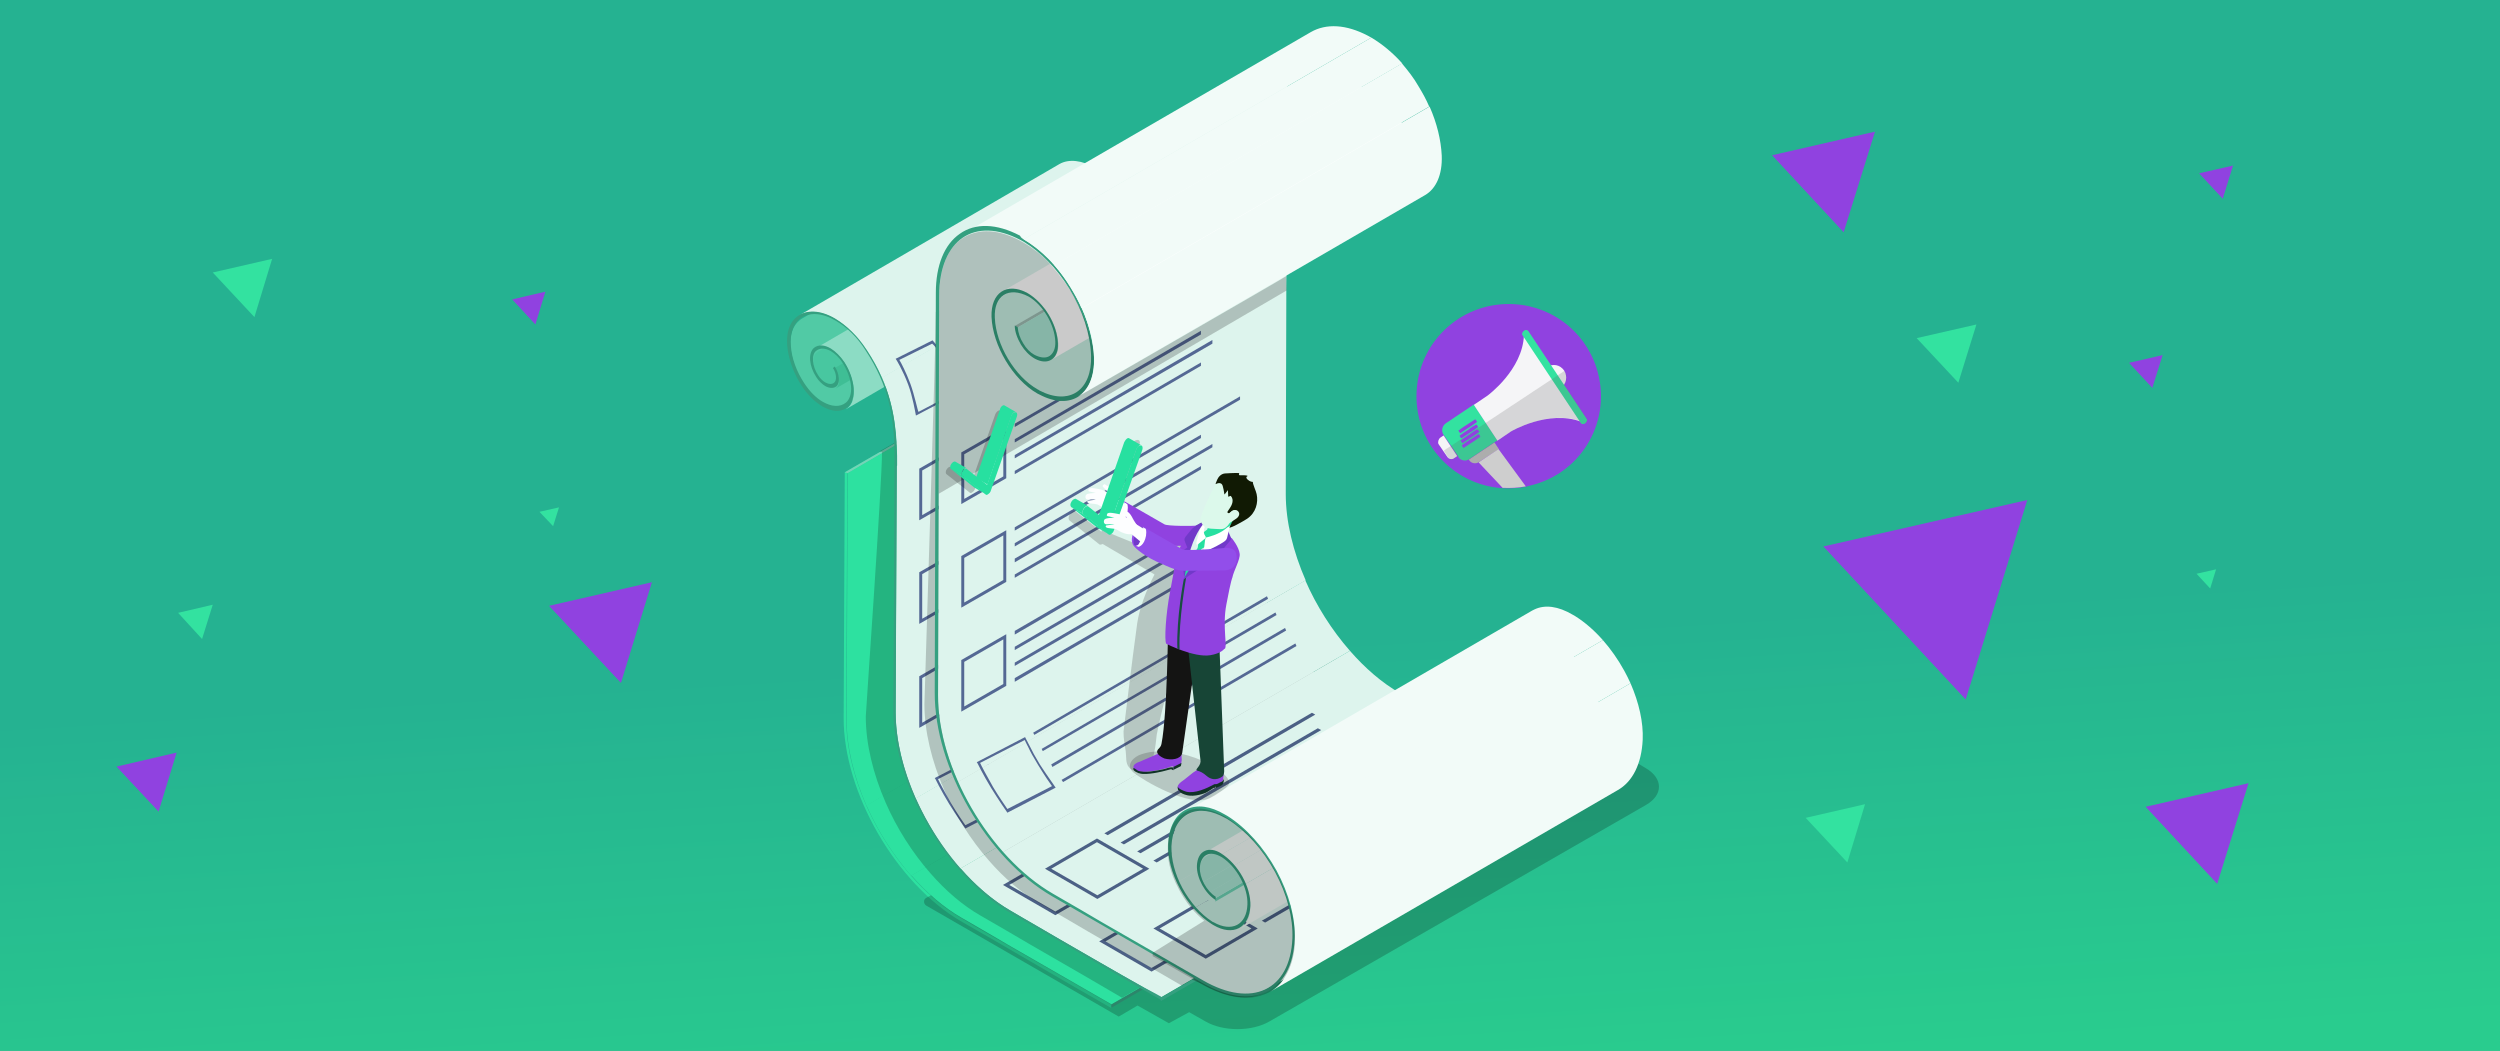 <?xml version="1.0" encoding="utf-8"?>
<!-- Generator: Adobe Illustrator 25.2.0, SVG Export Plug-In . SVG Version: 6.00 Build 0)  -->
<svg version="1.1" id="Layer_1" xmlns="http://www.w3.org/2000/svg" xmlns:xlink="http://www.w3.org/1999/xlink" x="0px" y="0px"
	 viewBox="0 0 678 285" style="enable-background:new 0 0 678 285;" xml:space="preserve">
<rect x="0" y="0" width="678" height="285" fill="#808080" stroke="none"/>
<style type="text/css">
	.st0{fill:url(#SVGID_1_);}
	.st1{fill:#9042E0;}
	.st2{fill:#33E2A0;}
	.st3{fill:#F5F5F7;}
	.st4{fill:#ADADAD;}
	.st5{fill:#CECECE;}
	.st6{opacity:0.21;}
	.st7{fill:#606060;}
	.st8{fill:#2DE1A0;}
	.st9{fill:#2C866B;}
	.st10{fill:#74D4B7;}
	.st11{opacity:0.2;}
	.st12{enable-background:new    ;}
	.st13{fill:#51CAA5;}
	.st14{fill:#48C7A0;}
	.st15{fill:#3FBE95;}
	.st16{fill:#8CDCC4;}
	.st17{fill:#DDF4ED;}
	.st18{fill:none;}
	.st19{fill:#546894;}
	.st20{fill:#4B6085;}
	.st21{fill:#35A080;}
	.st22{fill:#C8EEE2;}
	.st23{fill:#6CD2B3;}
	.st24{fill:#A9E5D3;}
	.st25{fill:#F2FBF8;}
	.st26{fill:#FFFFFF;}
	.st27{fill:#27E0A0;}
	.st28{opacity:0.21;fill:#231F20;}
	.st29{fill:#231F20;}
	.st30{fill:#B1F3E9;}
	.st31{fill:#FDFEFF;}
	.st32{fill:#113227;}
	.st33{fill:#141413;}
	.st34{fill:#174536;}
	.st35{fill:#7139C9;}
	.st36{fill:#DCF9EB;}
	.st37{fill:#111A04;}
	.st38{fill:#184E40;}
	.st39{fill:#924EEA;}
</style>
<linearGradient id="SVGID_1_" gradientUnits="userSpaceOnUse" x1="341.008" y1="3728.739" x2="350.887" y2="3887.319" gradientTransform="matrix(1 0 0 1 0 -3554)">
	<stop  offset="0" style="stop-color:#25B291"/>
	<stop  offset="0.76" style="stop-color:#29CC8E"/>
</linearGradient>
<rect class="st0" width="678" height="285"/>
<g>
	<g>
		<g>
			<polygon class="st1" points="168.4,185.2 176.8,157.9 148.9,164.3 			"/>
		</g>
	</g>
</g>
<g>
	<g>
		<g>
			<polygon class="st1" points="601.3,239.7 609.8,212.4 581.9,218.8 			"/>
		</g>
	</g>
</g>
<g>
	<g>
		<g>
			<polygon class="st1" points="500,63 508.5,35.7 480.6,42.1 			"/>
		</g>
	</g>
</g>
<g>
	<g>
		<g>
			<polygon class="st1" points="43,220.1 47.9,204.1 31.6,207.9 			"/>
		</g>
	</g>
</g>
<g>
	<g>
		<g>
			<polygon class="st1" points="533.1,189.7 549.8,135.6 494.5,148.2 			"/>
		</g>
	</g>
</g>
<g>
	<g>
		<g>
			<polygon class="st1" points="602.8,53.9 605.6,44.9 596.4,47 			"/>
		</g>
	</g>
</g>
<g>
	<g>
		<g>
			<polygon class="st1" points="145.2,88 147.9,79.1 138.9,81.2 			"/>
		</g>
	</g>
</g>
<g>
	<g>
		<g>
			<polygon class="st2" points="69,86 73.8,70.2 57.7,73.9 			"/>
		</g>
	</g>
</g>
<g>
	<g>
		<g>
			<polygon class="st2" points="54.8,173.3 57.7,164 48.3,166.2 			"/>
		</g>
	</g>
</g>
<g>
	<g>
		<g>
			<polygon class="st2" points="150,142.7 151.6,137.6 146.3,138.8 			"/>
		</g>
	</g>
</g>
<g>
	<g>
		<g>
			<polygon class="st1" points="583.7,105.2 586.5,96.3 577.4,98.4 			"/>
		</g>
	</g>
</g>
<g>
	<g>
		<g>
			<polygon class="st2" points="531.1,103.8 536,88 519.8,91.7 			"/>
		</g>
	</g>
</g>
<g>
	<g>
		<g>
			<polygon class="st2" points="501,233.9 505.8,218.1 489.7,221.8 			"/>
		</g>
	</g>
</g>
<g>
	<g>
		<g>
			<polygon class="st2" points="599.4,159.6 601,154.4 595.7,155.6 			"/>
		</g>
	</g>
</g>
<g id="Layer_2_1_">
	<g id="Layer_1-2">
		<path class="st1" d="M433.5,101.7c3.2,13.4-5.1,26.9-18.6,30l0,0c-0.4,0.1-0.7,0.2-1.1,0.3c-2.1,0.4-4.2,0.5-6.3,0.4
			c-13.8-0.9-24.2-12.8-23.3-26.6c0.9-13.8,12.8-24.2,26.6-23.3C421.8,83.2,431,91,433.5,101.7z"/>
		<path class="st2" d="M392.1,114.8l7.6-5.1l6.4,9.7l-7.6,5.1c-1,0.7-2.4,0.4-3-0.6c0,0,0,0,0-0.1l-4-5.9
			C390.8,116.9,391.1,115.5,392.1,114.8L392.1,114.8z"/>
		<path class="st3" d="M424.2,100.5c1,1.6,0.6,3.7-0.9,4.7c-1.6,1-3.7,0.6-4.7-0.9c-1-1.6-0.6-3.7,0.9-4.7l0,0
			C421.1,98.5,423.1,98.9,424.2,100.5L424.2,100.5z"/>
		<path class="st3" d="M390.6,118.7l0.9-0.6l3.7,5.6l-0.9,0.6c-0.6,0.4-1.4,0.2-1.8-0.4l-2.4-3.5
			C389.9,119.9,390.1,119.1,390.6,118.7z"/>
		<path class="st3" d="M403.4,107.3l-3.7,2.5l6.4,9.7l3.7-2.5c0,0,10.1-6,19.1-2.6l-7.8-11.8l-7.8-11.8
			C413,100.3,403.4,107.3,403.4,107.3z"/>
		<path class="st2" d="M413.3,89.7L413.3,89.7c-0.4,0.3-0.7,0.9-0.4,1.2l15.8,23.8c0.3,0.4,0.9,0.4,1.2,0.1l0,0l0,0
			c0.4-0.3,0.7-0.9,0.4-1.2l-15.8-23.8C414.2,89.4,413.6,89.4,413.3,89.7z"/>
		<path class="st4" d="M401.1,125.3l5.4-3.5l-1.2-1.8l-6.9,4.6l0.1,0.3C399.1,125.7,400.3,125.9,401.1,125.3z"/>
		<path class="st5" d="M413.8,131.9c-2.1,0.4-4.2,0.5-6.3,0.4l-6.5-6.9l5.4-3.6L413.8,131.9z"/>
		<g class="st6">
			<path class="st7" d="M391.7,122.4l0.9,1.5c0.4,0.6,1.2,0.8,1.8,0.4c0,0,0,0,0.1,0l0.7-0.5c0.1-0.1,0.2,0,0.3,0.1l0,0
				c0.7,1,2.1,1.3,3.1,0.6l7.6-5.1l3.7-2.4l0,0c0.1-0.1,9.9-5.7,18.4-2.9l0.4,0.6c0.4,0.3,0.9,0.4,1.3,0.1c0.4-0.2,0.6-0.8,0.4-1.2
				l-6.1-9.2c0-0.1,0-0.2,0-0.2c0.7-1,0.7-2.3,0.1-3.4c0-0.1-0.2-0.2-0.3-0.1l-32.4,21.4C391.6,122.2,391.6,122.4,391.7,122.4z"/>
		</g>
		<path class="st1" d="M397.8,115.2L397.8,115.2c-1.3,0.8-2.3,1.6-2.3,1.6l0.5,0.7l2.3-1.5l0,0c1.3-0.8,2.3-1.6,2.3-1.6l-0.5-0.7
			L397.8,115.2z"/>
		<path class="st1" d="M398.1,116.6L398.1,116.6c-1.3,0.8-2.3,1.6-2.3,1.6l0.5,0.7l2.3-1.5l0,0c1.3-0.8,2.3-1.6,2.3-1.6l-0.5-0.7
			C399.6,115.5,398.8,116,398.1,116.6z"/>
		<path class="st1" d="M398.4,117.9L398.4,117.9c-1.3,0.8-2.3,1.6-2.3,1.6l0.5,0.7l2.3-1.5l0,0c1.3-0.8,2.3-1.6,2.3-1.6l-0.5-0.7
			C399.9,116.8,399.2,117.3,398.4,117.9z"/>
		<path class="st1" d="M398.7,119.2L398.7,119.2c-1.3,0.8-2.3,1.6-2.3,1.6l0.5,0.7l2.3-1.5l0,0c1.3-0.8,2.3-1.6,2.3-1.6l-0.5-0.7
			L398.7,119.2z"/>
	</g>
</g>
<g>
	<path class="st8" d="M245,118.9l-15.9,9.2c0,0-0.3,65.6-0.3,66.5c-0.1,20.3,14.3,45.1,31.9,55.3c5.8,3.3,11,6.3,15.6,9
		c12,7,20.4,11.8,25.1,14.5v-0.9c-4.9-2.8-14-8.1-27.3-15.7c-4.1-2.4-8.6-4.9-13.4-7.8c-17.2-10-31.2-34.1-31.2-53.9
		c0-0.9,0.2-51.2,0.3-66.7l15.1-8.8L245,118.9z"/>
	<g class="st6">
		<path d="M446.3,208.3l-38.4-23l-43.2,21.2l-13.6-8.2c-4.8-2.8-12.6-2.8-17.4,0l-82.5,45.2c-0.8,0.4-0.8,1.6,0,2.1l52.2,30.1l5.1-3
			l8.5,4.8l5.5-3l4.4,2.5c4.8,2.8,12.6,2.8,17.4,0l102.1-58.7C451.1,215.6,451.1,211.1,446.3,208.3z"/>
	</g>
	<path class="st8" d="M229.9,128.3c0,8.8-0.3,65.8-0.3,66.8c0,7.5,2,15.6,5.4,23.4l94.3-54.7c-3.4-7.7-5.4-15.9-5.4-23.4
		c0-1,0.3-57.9,0.3-66.8L229.9,128.3z"/>
	<path class="st8" d="M235,218.4l94.3-54.7c3,6.9,7.2,13.5,12.1,19.1l-94.3,54.7C242.2,231.8,238,225.3,235,218.4"/>
	<g>
		<path class="st8" d="M368.5,202c-4.1-2.4-8.6-4.9-13.4-7.8c-4.9-2.8-9.5-6.8-13.6-11.5l-94.3,54.7c4.1,4.7,8.7,8.7,13.6,11.5
			c4.9,2.8,9.3,5.4,13.4,7.8c13.2,7.6,22.4,12.9,27.3,15.7l94.4-54.7c0,0,0,0,0,0C390.8,214.9,381.7,209.6,368.5,202z"/>
		<polygon class="st9" points="301.4,272.4 301.4,273.3 312.4,266.9 311.6,266.5 		"/>
	</g>
	<polygon class="st10" points="229.9,128.3 245,119.5 245,118.9 229.1,128.1 	"/>
	<path class="st11" d="M399,216.1c-4.9-2.8-12-7-25.3-14.6c-4.1-2.4-8.6-4.9-13.4-7.8c-4.9-2.8-9.5-6.8-13.6-11.5
		c-4.9-5.6-9.1-12.2-12.1-19.1c-3.4-7.7-5.4-15.9-5.4-23.4c0-1,0.3-56.1,0.3-65l-87.1,45.5l-3.9,2.2l0.7,0.2
		c0,8.8-4.4,70.7-4.4,71.7c0,7.5,2,15.6,5.4,23.4c3,6.9,7.2,13.5,12.1,19.1c4.1,4.7,8.7,8.7,13.6,11.5c4.9,2.8,9.3,5.4,13.4,7.8
		c13.2,7.6,20.1,11.6,25,14.5L399,216.1z"/>
	<g>
		<g class="st12">
			<path class="st13" d="M293.6,68.4c-1.2-0.7-2.4-1.7-3.5-3c-0.6-0.6-1.1-1.3-1.6-2.1c-0.8-1.1-1.4-2.3-1.9-3.5
				c-1-2.2-1.5-4.4-1.7-6.5c-0.3-3.3,0.6-5.8,2.3-7.3c0.3-0.2,0.5-0.4,0.8-0.6l-70.5,41c-0.3,0.2-0.5,0.3-0.8,0.6
				c-1.7,1.4-2.6,4-2.3,7.3c0.2,2.1,0.8,4.3,1.7,6.5c0.5,1.2,1.2,2.4,1.9,3.5c0.5,0.8,1,1.5,1.6,2.1c1.1,1.3,2.3,2.3,3.5,3
				c2.1,1.2,4.2,1.5,5.7,0.6l70.5-41C297.7,69.9,295.7,69.6,293.6,68.4z"/>
			<path class="st14" d="M294.4,63.2c-0.5-0.3-0.9-0.6-1.3-1.1c-0.2-0.2-0.4-0.5-0.6-0.8c-0.3-0.4-0.5-0.9-0.7-1.4
				c-0.4-0.8-0.6-1.7-0.7-2.5c-0.1-1.3,0.2-2.3,0.9-2.8c0.1-0.1,0.2-0.2,0.3-0.2l-70.5,41c-0.1,0.1-0.2,0.1-0.3,0.2
				c-0.7,0.5-1,1.5-0.9,2.8c0.1,0.8,0.3,1.7,0.7,2.5c0.2,0.5,0.5,0.9,0.7,1.4c0.2,0.3,0.4,0.6,0.6,0.8c0.4,0.5,0.9,0.9,1.3,1.1
				c0.8,0.5,1.6,0.6,2.2,0.2l70.5-41C296,63.7,295.2,63.6,294.4,63.2z"/>
			<path class="st15" d="M297.5,59.9c-0.2-0.4-0.4-0.7-0.6-1.1l-70.5,41c0.2,0.4,0.4,0.7,0.6,1.1c0.8,1.8,0.7,3.5-0.2,4.3
				c-0.1,0.1-0.2,0.1-0.2,0.2l70.5-41c0.1,0,0.2-0.1,0.2-0.2C298.3,63.4,298.3,61.6,297.5,59.9z"/>
			<path class="st16" d="M300.8,59.9c-0.4-0.8-0.8-1.7-1.3-2.5c-0.4-0.5-0.7-1.1-1.1-1.5c-0.8-0.9-1.7-1.6-2.5-2.1
				c-1.5-0.9-3-1.1-4.1-0.4l-70.5,41c1.1-0.7,2.6-0.5,4.1,0.4c0.9,0.5,1.7,1.2,2.5,2.1c0.4,0.5,0.8,1,1.1,1.5c0.5,0.8,1,1.6,1.3,2.5
				c1.8,4,1.7,8-0.4,9.7c-0.2,0.1-0.4,0.3-0.5,0.4l70.5-41c0.2-0.1,0.4-0.2,0.5-0.4C302.5,67.9,302.6,63.9,300.8,59.9z"/>
			<g class="st12">
				<g class="st12">
					<path class="st17" d="M305.7,54.1c-0.8-1.3-1.7-2.5-2.7-3.6c-1.9-2.1-3.9-3.8-6-5c-3.5-2-7.1-2.5-9.7-1l-70.5,41
						c2.6-1.5,6.2-1.1,9.7,1c2,1.2,4.1,2.9,6,5c0.9,1.1,1.8,2.3,2.7,3.6c1.6,2.5,3,4.9,4,7.4l70.5-41
						C308.6,59,307.3,56.6,305.7,54.1z"/>
					<path class="st17" d="M239.2,102.4l70.5-41c3.5,7.9,4.2,15.5,4.1,24.5l-70.5,41C243.4,117.9,242.6,110.3,239.2,102.4"/>
				</g>
			</g>
		</g>
		<g>
			<g>
				<path class="st18" d="M257.2,99.3c-1.5-2.5-3.5-5.5-4.5-6.2l-8.9,4.4c0.6,0.8,1.8,3.3,3,6.5c1.1,3,2,7.5,2,7.5l11.2-5.9
					C259.8,104.8,258.9,102.1,257.2,99.3z"/>
				<path class="st19" d="M257.7,98.9c-1.8-3.3-4.8-6.6-4.8-6.6l-10,5l0.2,0.3c0,0,1.7,2.7,3.2,6.7c1.2,3.2,1.9,7.4,2.1,8.4
					l12.8-6.7C261.1,106,259.7,102.6,257.7,98.9z M246.9,104.1c-1.2-3.2-2.5-5.7-3-6.5l8.9-4.4c0.9,0.7,3,3.7,4.5,6.2
					c1.7,2.8,2.7,5.5,3,6.4l-11.2,5.9C248.9,111.5,248,107.1,246.9,104.1z"/>
			</g>
		</g>
	</g>
	<g>
		<g>
			<g class="st12">
				<g class="st12">
					<g class="st12">
						<path class="st17" d="M243.2,126.4c0,8.8-0.3,65.8-0.3,66.8c0,7.5,2,15.6,5.4,23.4l94.3-54.7c-3.4-7.7-5.4-15.9-5.4-23.4
							c0-1,0.3-57.9,0.3-66.8L243.2,126.4z"/>
						<g>
							<g>
								<path class="st19" d="M249.3,127.1l12.2-7l0,14l-12.2,7L249.3,127.1z M260.7,133.6l0-12.1l-10.6,6.1l0,12.1L260.7,133.6"/>
							</g>
							<g>
								<polygon class="st19" points="314.8,89.7 314.8,90.6 263.8,120.2 263.8,119.2 								"/>
							</g>
							<g>
								<polygon class="st19" points="314.3,94.1 314.3,95.1 263.8,124.4 263.8,123.5 								"/>
							</g>
							<g>
								<polygon class="st19" points="317.4,96.6 317.4,97.6 263.8,128.7 263.8,127.8 								"/>
							</g>
							<g>
								<polygon class="st19" points="314.3,102.7 314.3,103.6 263.8,133 263.8,132 								"/>
							</g>
						</g>
						<g>
							<g>
								<path class="st19" d="M249.3,155.2l12.2-7l0,14l-12.2,7L249.3,155.2z M260.7,161.7l0-12.1l-10.6,6.1l0,12.1L260.7,161.7"/>
							</g>
							<g>
								<polygon class="st19" points="324.9,111.9 324.9,112.8 263.8,148.3 263.8,147.4 								"/>
							</g>
							<g>
								<polygon class="st19" points="314.3,122.3 314.3,123.2 263.8,152.6 263.8,151.7 								"/>
							</g>
							<g>
								<polygon class="st19" points="317.4,124.8 317.4,125.7 263.8,156.8 263.8,155.9 								"/>
							</g>
							<g>
								<polygon class="st19" points="314.3,130.8 314.3,131.7 263.8,161.1 263.8,160.2 								"/>
							</g>
						</g>
						<g>
							<g>
								<path class="st19" d="M249.3,183.4l12.2-7l0,14l-12.2,7L249.3,183.4z M260.7,189.9l0-12.1l-10.6,6.1l0,12.1L260.7,189.9"/>
							</g>
							<g>
								<polygon class="st19" points="324.9,140 324.9,140.9 263.8,176.5 263.8,175.5 								"/>
							</g>
							<g>
								<polygon class="st19" points="314.3,150.4 314.3,151.4 263.8,180.7 263.8,179.8 								"/>
							</g>
							<g>
								<polygon class="st19" points="317.4,152.9 317.4,153.9 263.8,185 263.8,184.1 								"/>
							</g>
							<g>
								<polygon class="st19" points="314.3,159 314.3,159.9 263.8,189.3 263.8,188.3 								"/>
							</g>
						</g>
						<path class="st17" d="M248.3,216.5l94.3-54.7c3,6.9,7.2,13.5,12.1,19.1l-94.3,54.7C255.5,230,251.4,223.4,248.3,216.5"/>
						<g>
							<path class="st17" d="M381.8,200.1c-4.1-2.4-8.6-4.9-13.4-7.8c-4.9-2.8-9.5-6.8-13.6-11.5l-94.3,54.7
								c4.1,4.7,8.7,8.7,13.6,11.5c4.9,2.8,9.3,5.4,13.4,7.8c13.2,7.6,22.4,12.9,27.3,15.7l94.4-54.7c0,0,0,0,0,0
								C404.2,213,395.1,207.8,381.8,200.1z"/>
						</g>
					</g>
				</g>
				<g>
					<g>
						<path class="st20" d="M286.1,231.8l14.2,8.2l-14.1,8.2l-14.2-8.2L286.1,231.8z M286.2,247.2l12.4-7.2l-12.5-7.2l-12.4,7.2
							L286.2,247.2"/>
					</g>
					<g>
						<path class="st20" d="M288.1,230.4l56.3-32.7l0.9,0.5L289,230.9L288.1,230.4z"/>
					</g>
					<g>
						<path class="st20" d="M292.5,232.9l53.5-31l0.9,0.5l-53.5,31L292.5,232.9z"/>
					</g>
					<g>
						<path class="st20" d="M301.4,237.8l53.5-31l0.9,0.5l-53.5,31L301.4,237.8z"/>
					</g>
					<g>
						<path class="st20" d="M297,235.3l45.9-26.6l0.9,0.5l-45.9,26.6L297,235.3z"/>
					</g>
				</g>
				<g>
					<g>
						<path class="st20" d="M312.2,247.1l14.2,8.2l-14.1,8.2l-14.2-8.2L312.2,247.1z M312.3,262.5l12.4-7.2l-12.5-7.2l-12.4,7.2
							L312.3,262.5"/>
					</g>
					<g>
						<path class="st20" d="M314.2,245.7l56.3-32.7l0.9,0.5l-56.3,32.7L314.2,245.7z"/>
					</g>
					<g>
						<path class="st20" d="M318.6,248.2l53.5-31l0.9,0.5l-53.5,31L318.6,248.2z"/>
					</g>
					<g>
						<path class="st20" d="M327.5,253.1l53.5-31l0.9,0.5l-53.5,31L327.5,253.1z"/>
					</g>
					<g>
						<path class="st20" d="M323.1,250.7l45.9-26.6l0.9,0.5L324,251.1L323.1,250.7z"/>
					</g>
				</g>
				<g>
					<path class="st6" d="M337.4,79.3L337.4,79.3C337.5,79.2,337.5,79.2,337.4,79.3z"/>
				</g>
			</g>
		</g>
		<g>
			<path class="st19" d="M274.6,217.5l0.3,0.4l-13.1,6.8l-0.2-0.3c0,0-2.1-3-4.2-6.4c-2.2-3.6-3.7-6.7-3.7-6.7l-0.2-0.3l13.1-6.8
				l0.2,0.4c0.5,1,0.9,1.7,1.2,2.3c0.7,1.4,1.1,2.2,2.6,4.7C272.8,215,274.6,217.5,274.6,217.5z M261.8,223.8l12.1-6.2
				c-0.6-0.8-2.1-3-3.8-5.8c-1.5-2.5-1.9-3.2-2.6-4.7c-0.3-0.5-0.6-1.2-1-2l-12.1,6.2c0.4,0.9,1.8,3.5,3.5,6.5
				C259.5,220.5,261.2,222.9,261.8,223.8"/>
			<polygon class="st19" points="332.2,166.1 268.8,203.1 269.1,203.7 332.5,166.8 			"/>
			<polygon class="st19" points="334.5,170.4 271.1,207.4 271.4,208.1 334.8,171.2 			"/>
			<polygon class="st19" points="337.1,174.7 273.7,211.7 274,212.4 337.4,175.4 			"/>
			<polygon class="st19" points="339.9,178.9 276.5,215.9 276.8,216.5 340.2,179.6 			"/>
		</g>
		<polygon class="st21" points="314.8,271.5 314.8,270.6 409.1,215.9 409.1,217.3 		"/>
		<path class="st11" d="M253.8,84.6c0,8.8-3.1,105.3-3.1,106.3c0,7.5,2,15.6,5.4,23.4c3,6.9,7.2,13.5,12.1,19.1
			c4.1,4.7,8.7,8.7,13.6,11.5c4.9,2.8,9.3,5.4,13.4,7.8c11.7,6.7,25.3,14.6,25.3,14.6l2.8-1.6c0,0,2.1,0.9,2.6,1.1
			c7,4,12.9,4.7,17.3,2.2l91.3-53.2c-4.4,2.5-10.6,2-17.6-2c-4.9-2.8-14-8.1-27.3-15.7c-4.1-2.4-8.6-4.9-13.4-7.8
			c-4.9-2.8-9.5-6.8-13.6-11.5c-4.9-5.6-9.1-12.2-12.1-19.1c-3.4-7.7-5.4-15.9-5.4-23.4c0-1,0.3-77.4,0.3-86.2L253.8,84.6z"/>
	</g>
	<g>
		<g class="st12">
			<g class="st12">
				<g class="st12">
					<path class="st17" d="M261.7,64.3L356,9.6c-4.3,2.5-7,8.1-7,16c0,8.8-0.3,107.4-0.3,108.4c0,7.5,2,15.6,5.4,23.4l-94.3,54.7
						c-3.4-7.7-5.4-15.9-5.4-23.4c0-1,0.3-99.6,0.3-108.4C254.7,72.4,257.3,66.8,261.7,64.3"/>
					<g>
						<g>
							<path class="st19" d="M260.7,122.7l12.2-7l0,14l-12.2,7L260.7,122.7z M272.1,129.2l0-12.1l-10.6,6.1l0,12.1L272.1,129.2"/>
						</g>
						<g>
							<polygon class="st19" points="326.2,85.3 326.2,86.2 275.2,115.8 275.2,114.9 							"/>
						</g>
						<g>
							<polygon class="st19" points="325.7,89.7 325.7,90.7 275.2,120 275.2,119.1 							"/>
						</g>
						<g>
							<polygon class="st19" points="328.8,92.2 328.8,93.2 275.2,124.3 275.2,123.4 							"/>
						</g>
						<g>
							<polygon class="st19" points="325.7,98.3 325.7,99.2 275.2,128.6 275.2,127.7 							"/>
						</g>
					</g>
					<g>
						<g>
							<path class="st19" d="M260.7,150.8l12.2-7l0,14l-12.2,7L260.7,150.8z M272.1,157.3l0-12.1l-10.6,6.1l0,12.1L272.1,157.3"/>
						</g>
						<g>
							<polygon class="st19" points="336.3,107.5 336.3,108.4 275.2,143.9 275.2,143 							"/>
						</g>
						<g>
							<polygon class="st19" points="325.7,117.9 325.7,118.8 275.2,148.2 275.2,147.3 							"/>
						</g>
						<g>
							<polygon class="st19" points="328.8,120.4 328.8,121.3 275.2,152.5 275.2,151.5 							"/>
						</g>
						<g>
							<polygon class="st19" points="325.7,126.4 325.7,127.3 275.2,156.7 275.2,155.8 							"/>
						</g>
					</g>
					<g>
						<g>
							<path class="st19" d="M260.7,179l12.2-7l0,14l-12.2,7L260.7,179z M272.1,185.5l0-12.1l-10.6,6.1l0,12.1L272.1,185.5"/>
						</g>
						<g>
							<polygon class="st19" points="336.3,135.6 336.3,136.5 275.2,172.1 275.2,171.1 							"/>
						</g>
						<g>
							<polygon class="st19" points="325.7,146 325.7,147 275.2,176.3 275.2,175.4 							"/>
						</g>
						<g>
							<polygon class="st19" points="328.8,148.5 328.8,149.5 275.2,180.6 275.2,179.7 							"/>
						</g>
						<g>
							<polygon class="st19" points="325.7,154.6 325.7,155.5 275.2,184.9 275.2,183.9 							"/>
						</g>
					</g>
					<path class="st17" d="M259.7,212.1l94.3-54.7c3,6.9,7.2,13.5,12.1,19.1l-94.3,54.7C267,225.6,262.8,219,259.7,212.1"/>
					<path class="st17" d="M271.8,231.2l94.3-54.7c4.1,4.7,8.7,8.7,13.6,11.5c4.9,2.8,9.3,5.4,13.4,7.8
						c13.2,7.6,22.4,12.9,27.3,15.7c7,4,13.3,4.5,17.6,2l-94.3,54.7c-4.4,2.5-10.6,2-17.6-2c-4.9-2.8-14-8.1-27.3-15.7
						c-4.1-2.4-8.6-4.9-13.4-7.8C280.6,239.9,276,235.9,271.8,231.2"/>
				</g>
			</g>
			<g>
				<g>
					<path class="st20" d="M297.5,227.4l14.2,8.2l-14.1,8.2l-14.2-8.2L297.5,227.4z M297.6,242.8l12.4-7.2l-12.5-7.2l-12.4,7.2
						L297.6,242.8"/>
				</g>
				<g>
					<path class="st20" d="M299.5,226l56.3-32.7l0.9,0.5l-56.3,32.7L299.5,226z"/>
				</g>
				<g>
					<path class="st20" d="M303.9,228.5l53.5-31l0.9,0.5l-53.5,31L303.9,228.5z"/>
				</g>
				<g>
					<path class="st20" d="M312.8,233.4l53.5-31l0.9,0.5l-53.5,31L312.8,233.4z"/>
				</g>
				<g>
					<path class="st20" d="M308.4,230.9l45.9-26.6l0.9,0.5l-45.9,26.6L308.4,230.9z"/>
				</g>
			</g>
			<g>
				<g>
					<path class="st20" d="M326.9,243.6l14.2,8.2L327,260l-14.2-8.2L326.9,243.6z M327,259l12.4-7.2l-12.5-7.2l-12.4,7.2L327,259"/>
				</g>
				<g>
					<path class="st20" d="M328.9,242.3l56.3-32.7l0.9,0.5l-56.3,32.7L328.9,242.3z"/>
				</g>
				<g>
					<path class="st20" d="M333.3,244.7l53.5-31l0.9,0.5l-53.5,31L333.3,244.7z"/>
				</g>
				<g>
					<path class="st20" d="M342.2,249.7l53.5-31l0.9,0.5l-53.5,31L342.2,249.7z"/>
				</g>
				<g>
					<path class="st20" d="M337.7,247.2l45.9-26.6l0.9,0.5l-45.9,26.6L337.7,247.2z"/>
				</g>
			</g>
			<g>
				<g class="st12">
					<path class="st22" d="M321.8,221.2l94.3-54.7c-2.6,1.5-4.1,4.5-4.2,8.6c-0.1,2.9,0.6,6.1,2,9.3l-94.3,54.7
						c-1.4-3.2-2.1-6.4-2-9.3C317.8,225.7,319.3,222.7,321.8,221.2"/>
					<path class="st22" d="M319.6,239.1l94.3-54.7c0.3,0.7,0.6,1.4,1,2.1c1,1.8,2.2,3.5,3.5,5l-94.3,54.7c-1.3-1.5-2.5-3.2-3.5-5
						C320.2,240.5,319.9,239.8,319.6,239.1"/>
					<path class="st22" d="M324.1,246.2l94.3-54.7c1.4,1.6,2.9,2.9,4.6,4c0.1,0.1,0.3,0.2,0.4,0.2c2.5,1.5,4.9,1.6,6.6,0.6
						l-94.3,54.7c-1.7,1-4,0.8-6.6-0.6c-0.1-0.1-0.3-0.2-0.4-0.2C327,249.2,325.5,247.8,324.1,246.2"/>
				</g>
			</g>
			<g>
				<polygon class="st23" points="329.6,243.6 423.9,188.9 423.9,189.8 329.6,244.5 				"/>
			</g>
			<g>
				<g class="st12">
					<path class="st24" d="M327,232.3l94.3-54.7c-1,0.6-1.6,1.8-1.7,3.4c-0.1,1.1,0.2,2.4,0.8,3.6l-94.3,54.7
						c-0.5-1.2-0.8-2.5-0.8-3.6C325.4,234.1,326,232.9,327,232.3"/>
					<path class="st24" d="M326.1,239.3l94.3-54.7c0.4,1,1,1.9,1.8,2.8l-94.3,54.7C327.1,241.3,326.5,240.3,326.1,239.3"/>
					<path class="st24" d="M327.8,242.1l94.3-54.7c0.5,0.6,1.1,1.1,1.8,1.5l-94.3,54.7C329,243.2,328.4,242.7,327.8,242.1"/>
				</g>
			</g>
			<g class="st12">
				<g class="st12">
					<path class="st25" d="M326.4,231.4l94.3-54.7c0.1,0,0.2-0.1,0.2-0.1c1.2-0.6,2.8-0.4,4.4,0.6l-94.3,54.7
						c-1.6-0.9-3.2-1.1-4.4-0.6C326.6,231.3,326.5,231.3,326.4,231.4"/>
				</g>
			</g>
			<g>
				<g class="st12">
					<path class="st25" d="M331.1,231.8l94.3-54.7c1.3,0.8,2.4,1.8,3.5,3l-94.3,54.7C333.5,233.6,332.3,232.6,331.1,231.8"/>
					<path class="st25" d="M334.5,234.8l94.3-54.7c1.3,1.5,2.4,3.2,3.2,5l-94.3,54.7C336.9,238,335.8,236.3,334.5,234.8"/>
					<path class="st25" d="M337.7,239.8l94.3-54.7c0.9,2.1,1.5,4.4,1.4,6.4c-0.1,2.9-1.2,4.9-2.9,5.9L336.2,252c1.7-1,2.8-3,2.9-5.9
						C339.2,244.1,338.6,241.9,337.7,239.8"/>
				</g>
			</g>
			<g class="st12">
				<g class="st12">
					<path class="st25" d="M321.2,220.3l94.3-54.7c0.2-0.1,0.4-0.2,0.6-0.3c2.9-1.4,6.5-0.9,10.4,1.4c0.2,0.1,0.5,0.3,0.7,0.4
						c2.7,1.7,5.2,3.9,7.5,6.5l-94.3,54.7c-2.3-2.6-4.9-4.9-7.5-6.5c-0.2-0.2-0.5-0.3-0.7-0.4c-3.9-2.2-7.5-2.7-10.4-1.4
						C321.6,220,321.4,220.1,321.2,220.3"/>
					<path class="st25" d="M340.4,228.3l94.3-54.7c2.1,2.4,4.1,5.2,5.8,8.3c0.6,1.1,1.2,2.3,1.7,3.4L347.9,240
						c-0.5-1.1-1.1-2.3-1.7-3.4C344.5,233.5,342.6,230.7,340.4,228.3"/>
					<path class="st25" d="M347.9,240l94.3-54.7c2.3,5.3,3.5,10.6,3.3,15.3c-0.3,6.5-2.7,11.4-6.8,13.7L344.4,269
						c4.1-2.4,6.5-7.2,6.8-13.7C351.4,250.6,350.2,245.2,347.9,240"/>
				</g>
			</g>
			<path class="st22" d="M376.2,51.4c-0.2-0.1-0.4-0.2-0.5-0.3c-1.8-1-3.5-2.5-5.1-4.3c-1.8-2.1-3.4-4.5-4.5-7.1
				c-1.2-2.7-1.9-5.5-2-8.1c-0.1-3.1,0.9-5.3,2.6-6.3L272.4,80c-1.7,1-2.8,3.2-2.6,6.3c0.1,2.6,0.8,5.4,2,8.1c1.1,2.6,2.7,5,4.5,7.1
				c1.5,1.7,3.2,3.2,5,4.3c0.2,0.1,0.4,0.2,0.5,0.3c3.8,2,7.2,2.1,9.7,0.6L385.9,52C383.4,53.5,380,53.4,376.2,51.4z"/>
			<g>
				<polygon class="st6" points="275.2,88.4 369.5,33.7 370.3,34.1 276,88.8 				"/>
			</g>
			<path class="st24" d="M374.8,41.6c-0.7-0.4-1.4-1-2-1.7c-0.4-0.4-0.7-0.9-1.1-1.5c-0.3-0.4-0.5-0.9-0.7-1.3
				c-0.5-1.1-0.7-2.1-0.8-3.1L276,88.8c0,1,0.3,2.1,0.8,3.1c0.2,0.4,0.4,0.9,0.7,1.3c0.3,0.5,0.7,1,1.1,1.5c0.6,0.7,1.3,1.3,2,1.7
				c1.7,0.9,3,1,4,0.4L378.8,42C377.8,42.6,376.5,42.5,374.8,41.6z"/>
			<path class="st26" d="M380,32.9c-0.8-1.8-1.9-3.5-3.1-4.9c-1.2-1.3-2.5-2.4-3.9-3.3c-2.6-1.4-4.9-1.4-6.7-0.4L271.9,79
				c1.7-1,4.1-0.9,6.7,0.4c1.4,0.8,2.8,2,3.9,3.3c1.3,1.5,2.4,3.2,3.1,4.9c0.8,1.8,1.3,3.7,1.4,5.5c0.1,2.1-0.5,3.6-1.7,4.4
				c-0.1,0-0.1,0.1-0.2,0.1L379.4,43c0.1,0,0.1-0.1,0.2-0.1c1.2-0.8,1.8-2.4,1.7-4.4C381.3,36.6,380.8,34.7,380,32.9z"/>
			<g>
				<g class="st12">
					<path class="st25" d="M261.2,63.4l94.3-54.7c4.2-2.4,9.6-2.1,15.5,1c0.3,0.2,0.6,0.3,0.9,0.5l-94.3,54.7
						c-0.3-0.2-0.6-0.3-0.9-0.5C270.8,61.3,265.3,61,261.2,63.4"/>
				</g>
			</g>
			<g>
				<path class="st21" d="M277.6,64.9c4.8,2.8,9.3,7.4,12.9,13.2c3.8,6.2,6,12.8,6.2,18.9c0.4,10-6.3,14.5-14.8,10
					c-0.2-0.1-0.4-0.2-0.6-0.3c-6.6-3.8-12.1-13-12.4-20.8c-0.2-6.5,4.1-9.4,9.6-6.5c4.7,2.7,8.2,8.6,8.4,13.7
					c0.1,2.1-0.5,3.6-1.7,4.4c-1.2,0.8-2.8,0.7-4.5-0.2c-1.6-0.9-2.8-2.2-3.8-3.8c-1-1.7-1.7-3.6-1.7-5.2l0.8,0.4
					c0.1,1.4,0.6,3,1.5,4.4c0.8,1.4,1.9,2.5,3,3.1c1.7,0.9,3.2,1,4.2,0.3c1-0.7,1.6-2.1,1.5-3.9c-0.2-4.6-3.4-10-7.3-12.2
					c-5.4-2.8-9.4-0.2-9.1,5.8c0.3,7.3,5.4,15.9,11.6,19.4c0.2,0.1,0.4,0.2,0.5,0.3c8.1,4.2,14.3,0,14-9.5
					c-0.2-5.8-2.3-12.2-5.9-18.1c-3.4-5.5-7.8-10-12.3-12.7c-0.3-0.2-0.6-0.3-0.9-0.5c-12.5-6.6-22-0.1-22.1,15
					c0,8.8-0.3,107.4-0.3,108.4c-0.1,19.8,13.9,43.9,31.2,53.9c4.9,2.8,9.3,5.4,13.4,7.8c13.2,7.6,22.4,12.9,27.3,15.7
					c13.2,7.6,23.6,2.7,24.2-11.4c0.2-5.5-1.4-11.9-4.7-18c-3.3-6.1-7.8-11.1-12.7-14.2c-0.2-0.1-0.4-0.3-0.7-0.4
					c-3.7-2.1-7.1-2.6-9.9-1.3c-2.9,1.4-4.6,4.5-4.8,8.9c-0.1,3.5,0.9,7.5,3,11.4c2.1,3.8,4.9,7,8,9c0.1,0.1,0.3,0.2,0.4,0.2
					c4.9,2.8,9,0.8,9.2-4.8c0.2-4.5-2.9-10.2-6.9-12.8c-1.7-1-3.1-1.2-4.1-0.7c-1.1,0.5-1.8,1.8-1.9,3.5c-0.1,2.8,1.8,6.3,4.3,7.9
					l0,0.9c-2.9-1.8-5.2-6-5.1-9.3c0.1-2,0.8-3.4,2.1-4c1.2-0.6,2.8-0.4,4.4,0.6c4.8,3,8.2,9.3,8,14.3c-0.3,6-4.7,8.3-10,5.2
					c-0.2-0.1-0.3-0.2-0.5-0.3c-3.3-2.1-6.4-5.5-8.6-9.6c-2.2-4.1-3.4-8.4-3.2-12.1c0.2-4.6,2-8,5-9.4c2.9-1.4,6.5-0.9,10.4,1.4
					c0.2,0.1,0.5,0.3,0.7,0.4c5.1,3.2,9.8,8.5,13.3,14.8c3.4,6.3,5.2,13,4.9,18.7c-0.3,7.1-3.1,12.1-7.8,14.3
					c-4.6,2.1-10.7,1.2-17.2-2.5c-4.6-2.7-13-7.5-25.1-14.5c-4.7-2.7-9.9-5.7-15.6-9c-17.7-10.2-32-35-31.9-55.3
					c0-1,0.3-99.6,0.3-108.4c0-7.4,2.3-13.1,6.5-16c4.2-3,10-2.8,16.3,0.5C277,64.6,277.3,64.7,277.6,64.9z"/>
			</g>
			<g class="st12">
				<g class="st12">
					<path class="st25" d="M277.6,64.9l94.3-54.7c2.9,1.7,5.8,4.1,8.4,7l-94.3,54.7C283.4,69,280.5,66.6,277.6,64.9"/>
					<path class="st25" d="M285.9,71.9l94.3-54.7c1.6,1.9,3.2,3.9,4.5,6.2c1.1,1.8,2.1,3.6,2.9,5.5l-94.3,54.7
						c-0.8-1.9-1.8-3.7-2.9-5.5C289.1,75.9,287.6,73.8,285.9,71.9"/>
					<path class="st25" d="M293.4,83.6l94.3-54.7c2,4.5,3.1,9.1,3.3,13.3c0.2,5.3-1.6,9-4.5,10.7l-94.3,54.7
						c2.9-1.7,4.7-5.4,4.5-10.7C296.5,92.7,295.4,88.1,293.4,83.6"/>
				</g>
			</g>
			<g>
				<path class="st6" d="M348.8,74.9L348.8,74.9C348.9,74.8,348.9,74.8,348.8,74.9z"/>
				<path class="st6" d="M348.8,74.9c-1.1,0.8-49.6,28.7-56.5,32.7c1.7-1,4.7-3.7,4.3-11.7c-0.2-2.8-2.4-12-8-19.6
					c-2-2.7-4.4-5.7-7.2-7.9c-4.8-3.8-10.8-6.4-15.9-5.5c-10.5,1.8-10.7,14.3-10.8,17l-0.1,54l94.3-55.1L348.8,74.9z"/>
				<path class="st6" d="M347.6,266.3c1-1.5,1.9-3,2.4-4.5c1.9-5.3,1.2-10.5,0.4-13.9c-0.6-2.4-2.5-9.5-7.4-16.2
					c-1.8-2.4-3.9-5.2-6.4-7.1c-1.7-1.3-3.5-2.8-5.5-3.7c-3-1.5-6.2-2.1-8.7-1.1c-2.4,1-3.8,2.6-4.6,4.5c-1.5,3.4-1.1,7.3-0.9,8.8
					c0,0,0.3,4.3,4.1,10.3c2.4,3.9,5.6,6.3,5.6,6.3l-14,8.7l0,0.9c0,0,3.6,2.1,10.7,6.1c1.9,1.1,3.9,2.4,6.4,3.4
					c2.4,1,5.2,1.7,7.6,1.8c2.1,0.1,4.1-0.3,5.8-1C345.2,268.8,346.9,267.4,347.6,266.3z"/>
			</g>
		</g>
	</g>
	<g>
		<g class="st12">
			<g class="st6">
				<path d="M270.7,111.4c0.1-0.1,0.3-0.1,0.4-0.1c0.4,0,0.6,0.5,0.4,1.1l-7.1,20.2c-0.1,0.4-0.4,0.7-0.7,0.9c0,0-0.1,0-0.1,0.1
					c-0.2,0.1-0.5,0.2-0.6,0l-6.3-5c-0.3-0.2-0.3-0.9,0.1-1.4c0.2-0.2,0.3-0.4,0.5-0.5c0.2-0.1,0.5-0.2,0.6,0l5.5,4.3l6.5-18.6
					C270.1,111.9,270.4,111.6,270.7,111.4z"/>
			</g>
			<g class="st12">
				<g class="st12">
					<path class="st27" d="M267.3,134l-3.1-1.8c0,0,0,0,0,0L267.3,134C267.3,134,267.3,134,267.3,134"/>
				</g>
			</g>
			<path class="st27" d="M272.5,110c-0.1,0-0.1-0.1-0.2-0.1c-0.1,0-0.3,0-0.4,0.1c-0.3,0.2-0.6,0.5-0.7,1l-6.5,18.6l3.1,1.8
				l6.5-18.6c0.1-0.4,0.4-0.8,0.7-1c0.1-0.1,0.3-0.1,0.4-0.1c0.1,0,0.2,0,0.2,0.1L272.5,110z"/>
			<g>
				<polygon class="st27" points="267.3,134 264.2,132.2 257.9,127.2 261,129 				"/>
			</g>
			<g class="st12">
				<g class="st12">
					<path class="st27" d="M261,129l-3.1-1.8c-0.3-0.2-0.3-0.9,0.1-1.4c0.2-0.2,0.3-0.4,0.5-0.5c0.2-0.1,0.4-0.2,0.6-0.1l3.1,1.8
						c-0.2-0.1-0.4-0.1-0.6,0.1c-0.2,0.1-0.4,0.3-0.5,0.5C260.7,128.1,260.7,128.8,261,129"/>
				</g>
			</g>
			<g>
				<path class="st27" d="M275,111.9c0.1-0.1,0.3-0.1,0.4-0.1c0.4,0,0.6,0.5,0.4,1.1l-7.1,20.2c-0.1,0.4-0.4,0.7-0.7,0.9
					c0,0-0.1,0-0.1,0.1c-0.2,0.1-0.5,0.2-0.6,0l-6.3-5c-0.3-0.2-0.3-0.9,0.1-1.4c0.2-0.2,0.3-0.4,0.5-0.5c0.2-0.1,0.5-0.2,0.6,0
					l5.5,4.3l6.5-18.6C274.4,112.4,274.7,112,275,111.9z"/>
			</g>
		</g>
	</g>
	<g>
		<path class="st19" d="M286,213.2l0.3,0.4l-13.1,6.8l-0.2-0.3c0,0-2.1-3-4.2-6.4c-2.2-3.6-3.7-6.7-3.7-6.7l-0.2-0.3l13.1-6.8
			l0.2,0.4c0.5,1,0.9,1.7,1.2,2.3c0.7,1.4,1.1,2.2,2.6,4.7C284.2,210.7,286,213.1,286,213.2z M273.2,219.4l12.1-6.2
			c-0.6-0.8-2.1-3-3.8-5.8c-1.5-2.5-1.9-3.2-2.6-4.7c-0.3-0.5-0.6-1.2-1-2l-12.1,6.2c0.4,0.9,1.8,3.5,3.5,6.5
			C270.9,216.1,272.6,218.5,273.2,219.4"/>
		<polygon class="st19" points="343.6,161.7 280.2,198.7 280.5,199.3 343.9,162.4 		"/>
		<polygon class="st19" points="345.9,166.1 282.5,203.1 282.8,203.7 346.2,166.8 		"/>
		<polygon class="st19" points="348.5,170.3 285.1,207.3 285.4,208 348.8,171 		"/>
		<polygon class="st19" points="351.3,174.5 287.9,211.5 288.3,212.1 351.6,175.2 		"/>
	</g>
	<g>
		<path class="st28" d="M323.7,143.7c-2.2,0.3-4.3,2.1-7.4,7.1l-15.6-6.3l8.3-23.8c0.3-0.8,0.1-1.4-0.5-1.4c-0.2,0-0.3,0.1-0.5,0.1
			c-0.4,0.2-0.8,0.7-1,1.2l-8.3,23.6l-7-5.5c-0.2-0.2-0.5-0.1-0.8,0c-0.2,0.1-0.5,0.4-0.7,0.7c-0.5,0.7-0.5,1.5-0.1,1.8l8,6.4
			c0.2,0.2,0.5,0.1,0.8,0c0,0,0.1,0,0.1-0.1l14.1,8.3c-2.3,4.4-4.1,9.2-4.7,13.3c-1.4,10.1-3.7,29.3-3.7,29.3c0,1.9,0.3,3.6,0.6,5.4
			c0.2,1.4-0.1,3.2,0.9,4.3c1,1.3,3.6,1.4,4.8,0.3c2.1-1.8,2.4-6.6,2.7-9.1C315.2,190.7,328.5,143.1,323.7,143.7z"/>
		<g>
			<path class="st28" d="M309.7,204.5c-2.1,0.6-4.7,2.9-2.3,5c2.5,2.1,15.3,9.6,20.6,7c2.6-1.3,4.7-3,5.1-3.5
				C335.4,209.9,320.1,201.2,309.7,204.5z"/>
			<g>
				<polygon class="st29" points="328.8,212.9 329.7,212.8 329.5,213.7 328.9,213.4 				"/>
				<path class="st1" d="M302.6,141.5c0.2,0.3,2.8,2.9,7.9,4.9c0.9,0.4,3,1.5,5.4,1.7c0.2,0,9.6-0.2,10.3-0.2c2.5-0.2,3.1-1.4,3.3-3
					c0.1-1.5-0.6-2.9-4.2-2.4c-1.8,0.2-8.7,0.2-9.5-0.3c-1.9-1.1-10.8-6.2-10.8-6.2s-1.5,0-2.3,1.4
					C302,138.3,301.5,140.4,302.6,141.5z"/>
				<path class="st30" d="M305.1,136.4c0,0-0.6-0.7-1.3,0.2c-0.7,0.9-1.3,2.3-1.4,3.4c0,0.9,0.2,1.2,0.7,1.3c0.6,0.1,1.8-1.3,2-2.3
					C305.5,138,305.6,136.7,305.1,136.4z"/>
				<g>
					<path class="st31" d="M303.4,135.8c0,0-0.9-1.3-1.2-1.9c-0.3-0.6-0.8-1.5-1.4-1.8c-0.7-0.4-1.2-0.8-1.2-0.8s-0.9,0.3-0.4,0.8
						c0.5,0.5,1.3,1.3,1.4,1.7c0.1,0.4,0.1,1.1,0.4,1.5C301.3,135.5,303.8,136.5,303.4,135.8z"/>
					<path class="st31" d="M297.3,135.5c0,0-0.9-0.1-2.2,0c-1,0-0.8-1.3-0.4-1.4c0-0.1,0.7-0.3,1-0.3c0.8-0.1,1.5-0.1,1.5-0.1
						s-0.7-0.2-1.7-0.4c-0.6-0.1-0.2-0.6-0.2-0.7c0.4-0.4,1.5-0.2,3,0.1c2.1,0.4,5.2,3.2,5.2,3.2s-0.4,1.6-1.3,2.1
						c-0.8,0.5-2.7,0-4.2-1c-0.6-0.4-1.3-0.3-2.5-0.5c-0.6-0.1-0.8-0.4-0.5-0.7L297.3,135.5z"/>
					<path class="st31" d="M304.3,140.2c-1.5-1.2-2.7-2.3-2.7-2.3l1.2-1.5l-0.6-1.5c0,0,1.4,0.9,3.3,2l-0.4,2.3L304.3,140.2z"/>
				</g>
				<path class="st26" d="M304.8,136.2c0,0,0.6,0.3,0,2.2c-0.3,1.1-0.8,2.2-1,2.5c-0.4,0.5-0.9,0.4-0.8,0.4c0,0,0.8,0.3,0.8,0.3
					s1.5-0.3,2-3c0.2-1.5-0.1-1.9-0.1-1.9L304.8,136.2z"/>
				<g>
					<path class="st1" d="M314.9,203l-0.6,1.3c0,0-5.4,2.4-5.8,2.5c-0.4,0.2-1.2,0.6-1.1,1.3c0,0.2,0,0.3,0.1,0.4
						c0.4,0.5,1.2,0.7,2,0.8c1.6,0.2,4.9-0.5,4.9-0.5c1-0.2,2.6-0.6,2.8-0.8c0,0,0.9-0.3,1-0.1c0.1,0.1,0,0.6,0,0.7l2-1
						c0.1-0.1,0.2-1.1,0.3-1.5l-0.2-2.9L314.9,203z"/>
					<g>
						<path class="st32" d="M308.6,209c0.4,0.2,1,0.2,1.6,0.3c2.3,0.1,5.8-0.8,5.8-0.8c0.3-0.1,1.2-0.4,1.6-0.4c0.1,0,0.6,0,0.6,0.1
							c0-0.1,0,0,0,0c0.1,0,0,0.7,0,0.7l-0.6-0.3c0,0-1.6,0.4-1.9,0.5c0,0-3.3,0.9-5.7,0.8c-0.7,0-2-0.4-2.5-1
							c-0.1-0.1-0.2-0.4-0.1-0.6C307.5,208.2,308.1,208.7,308.6,209z"/>
						<path class="st32" d="M318.2,208l2.2-1.1c0,0-0.1,0.9-0.2,0.9l-2,1C318.3,208.6,318.3,208.2,318.2,208z"/>
					</g>
				</g>
				<path class="st33" d="M316.8,168.7c0,0-0.2,24.9-1.8,33c-0.2,1.1-0.9,1.3-1.1,1.8c-0.5,1.1,1.4,2,1.9,2.2
					c1.8,0.5,4.3,0.3,4.8-1.4l5.1-35.9L316.8,168.7z"/>
				<path class="st1" d="M325.9,208c0,0-1.6,1-2.3,1.5c-0.7,0.5-2.4,2-3.2,2.5c-0.4,0.3-1,0.9-1,1.3c0,0.2,0.1,0.9,0.2,1.1
					c0.4,0.4,1.3,0.8,2,0.9c2.1,0.5,4.2-0.8,4.2-0.8c0.2-0.1,2.7-1,4.3-1.8c1-0.4,1.6-1,1.6-1s0.1-0.7,0.1-1.2v-2.9L325.9,208z"/>
				<path class="st34" d="M320.9,163.8l4.7,42.7c-0.1,1.5-1.7,2.2-0.9,2.5c0.8,0.2,1.6,0.6,2.5,1.4c2.3,2,4.4,0.1,4.4,0.1
					c0.3-0.2,0.4-1.1,0.4-1.4l-1.5-39.5L320.9,163.8z"/>
				<path class="st32" d="M319.4,213.3c0.1,0.6,1.6,1.2,2.3,1.4c2.3,0.6,5.6-0.9,7.6-2c0.1-0.1,0.6,0,0.8-0.1
					c0.8-0.4,1.1-0.6,1.2-0.6c0.7-0.4,0.7-1,0.7-1s-0.1,0.8-0.1,0.8c0,0-0.1,0.8-0.5,1.1c-0.1,0.1-0.9,0.5-1.7,0.8
					c0-0.1,0-0.4,0-0.4c-0.1,0.1-2.4,1.6-2.7,1.7c0,0-3,1.3-5.3,0.6c-0.7-0.2-1.6-0.5-2-1.2C319.3,214.3,319.4,213.2,319.4,213.3z"
					/>
				<path class="st1" d="M320.8,147.1c-1.7,2.3-2.3,7.3-3.5,13.5c-1.1,5.7-1.6,13.2-1,14c0,0,7.5,3.8,11.9,3.1
					c3-0.5,3.8-1.7,3.8-1.7c1.1,0.1-0.6-6,0.6-12.1c1.3-6.9,1.6-7.2,1.6-7.2c0.4-2,2.2-5,2-6.5c-0.2-1.9-2.1-4.2-2.1-4.2
					s-6.5-4.2-8.3-3.7C323.8,143,323.4,143.6,320.8,147.1z"/>
				<path class="st17" d="M333.2,145.8c-0.6-0.9-1.2-1.7-1.7-2c-1.4-0.9-6.3-1.7-6.3-1.7s-2.7,6.2-2.8,6.6c-0.1,0.4-1.2,7.7-1.2,7.7
					l6.2-6.3L333.2,145.8z"/>
				<path class="st27" d="M327.4,143.6l1.3-3.8l6.5,0.7c0,0-2.5,2.8-2.7,4.1c-0.1,0.8-0.2,0.6,0.7,1.6c0,0.1-0.5,0.4-2.7,1.6
					c-2,1.1-4.5,0.6-5.1-1.1C325.2,145.6,325.7,144.8,327.4,143.6z"/>
				<path class="st27" d="M324.7,148.8c0.1-0.2,0.2-0.4,0.2-0.7l0.1-0.9l1.7-1.5l0.6,0.3l-0.3,2.2l-1,0.6c-0.2,0.1-0.5,0.5-0.6,0.8
					l-2.3,5.8l-1.9,1.3l-0.1-2.6L324.7,148.8z"/>
				<path class="st26" d="M326.9,145.4c0.3,0.4-0.1,0.7-0.4,0.9l-1.6,1.3c-0.5,0.4-0.5-0.2-0.4-0.7l1-3.6c0.9-2.2,1.5-1.7,1.5-1.7
					s0.1,0.2-0.1,0.7C326.8,143,326,144.2,326.9,145.4z"/>
				<path class="st35" d="M326.1,142.4l0.6-0.9c0,0-1.8,0.5-3.3,1.8c-0.5,0.5-1.9,2.3-1.9,2.3c-0.4,0.5-0.3,0.9-0.1,1.4l0.6,1.5
					l-1.2,0.8c-0.5,0.5-0.5,0.6-0.4,1.2l0.8,6.3c0,0,0.7-3.8,1.2-6.1C323.7,145.3,326.1,142.4,326.1,142.4z"/>
				<g>
					<path class="st36" d="M334.4,132.2L334.4,132.2l3.8,2.5l-4.5,6.9c-0.4,0.4-0.6,0.9-1,1.2c-0.4,0.4-0.8,0.7-1.6,0.7
						c0,0-1,0-2.2-0.1c-0.5,0-2-0.1-2.6-0.9c-0.2-0.3-0.8-1-0.7-1.8c0.3-2.1,4-9.4,4-9.4l1.3-2.4L334.4,132.2z"/>
					<path class="st37" d="M332.2,128.4c-1.1,0.1-1.8,1-2.1,1.7c-0.3,0.7-0.5,1.2-0.4,1.2c0,0,1.5-0.9,1.9,0.5
						c0.4,1.4,0.4,2.3,0.5,2.3c0,0,0.9-1.1,0.9-1.2c0-0.1,0.1,1.8,0.1,1.8c0,0.1,0.6-0.3,0.7-0.2c1,1.1,0.2,2.6-0.2,3.2l-0.4,0.6
						c-0.2,0.3-0.5,0.6-0.2,0.8c0.4,0.2,0.4,0,0.7-0.2c0,0,1.2-1.2,1.9-0.1c0.5,0.7-1,1.9-1.1,2l-1.2,2.4c0.1,0,1.4-0.5,2.1-0.9
						c1.1-0.6,2.4-1.3,2.8-1.6c2.4-1.6,3.1-4.4,2.6-6.7c-0.1-0.7-1.2-3-1-3.3c0,0-0.5,0-1-0.3c-1.5-1-0.4-1.3-0.4-1.3
						c-0.3-0.3-1.8-0.2-1.9-0.2c-0.8,0.1-0.4-0.6-0.4-0.6C335.3,128.2,332.2,128.4,332.2,128.4z"/>
					<path class="st36" d="M335.6,138.5c-1-0.6-1.9,0.5-1.9,0.5l-1.1,1.7c0,0-0.2,0.5,0.1,0.8c0.5,0.5,1,0.2,1.6-0.2
						c0,0,0.9-0.6,0.9-0.6C336,140.2,336.5,139.2,335.6,138.5z"/>
				</g>
			</g>
			<g>
				<path class="st38" d="M319.3,175.9c-0.3-8.1,1.7-18.9,1.8-19l0.6-0.4c0,0.1-2.1,11.6-1.8,19.6L319.3,175.9z"/>
			</g>
			<path class="st35" d="M333.1,144.1l0.6,1.4c0,0,0.2,0.4,0.2,0.6c0.1,0.5-1.8,1.8-3,4.3c-0.4,0.8-0.8,0.9-1.4,0.8l-2.2-0.3
				l0.3,1.3c0.3,0.5-0.2,0.9-0.7,1.2c-1.8,1-4.2,2.5-5.4,3.4c-0.5,0.3-0.6,0.7-0.6,0.7s0-0.4,0.3-0.9c0.7-1.3,2.4-3.8,5.4-6.5
				C328.2,148.4,333.1,144.1,333.1,144.1z"/>
			<path class="st26" d="M333.5,142.7c0,0-0.6,0.2-1.1,0.7c-1.9,1.6-5,2.3-5,2.3c-0.4,0-0.5,0.2-0.6,0.9l-0.3,2.4
				c-0.1,0.6,0.2,0.7,0.5,0.5c0,0,3.1-1.4,4-2c2.1-1.2,1.6-1.2,2.2-3.4C333.5,142.9,333.5,142.7,333.5,142.7z"/>
		</g>
		<g>
			<g class="st12">
				<g class="st12">
					<g class="st12">
						<path class="st27" d="M300.7,144.9l-3.3-1.9c0,0,0,0-0.1,0L300.7,144.9C300.6,144.8,300.6,144.9,300.7,144.9"/>
					</g>
				</g>
				<path class="st27" d="M306.3,118.9c-0.1,0-0.1-0.1-0.2-0.1c-0.1,0-0.3,0-0.4,0.1c-0.3,0.2-0.6,0.6-0.8,1l-7,20.1l3.3,1.9l7-20.1
					c0.2-0.5,0.5-0.8,0.8-1c0.1-0.1,0.3-0.1,0.4-0.1c0.1,0,0.2,0,0.2,0.1L306.3,118.9z"/>
				<g>
					<polygon class="st27" points="300.6,144.8 297.3,142.9 290.5,137.5 293.8,139.4 					"/>
				</g>
				<g class="st12">
					<g class="st12">
						<path class="st27" d="M293.8,139.4l-3.3-1.9c-0.3-0.3-0.3-0.9,0.1-1.5c0.2-0.3,0.4-0.5,0.6-0.6c0.2-0.1,0.5-0.2,0.6-0.1
							l3.3,1.9c-0.2-0.1-0.4-0.1-0.6,0.1c-0.2,0.1-0.4,0.3-0.6,0.6C293.5,138.5,293.5,139.2,293.8,139.4"/>
					</g>
				</g>
				<g>
					<path class="st27" d="M309,120.9c0.1-0.1,0.3-0.1,0.4-0.1c0.4,0,0.6,0.5,0.4,1.2l-7.7,21.8c-0.1,0.4-0.4,0.8-0.7,1
						c0,0-0.1,0-0.1,0.1c-0.3,0.2-0.5,0.2-0.7,0l-6.8-5.4c-0.3-0.3-0.3-0.9,0.1-1.5c0.2-0.3,0.4-0.5,0.6-0.6c0.3-0.2,0.5-0.2,0.7,0
						l5.9,4.7l7-20.1C308.3,121.4,308.6,121,309,120.9z"/>
				</g>
			</g>
		</g>
		<path class="st39" d="M307.6,148.2c0.2,0.3,2.8,2.9,7.9,4.9c0.9,0.4,3,1.5,5.4,1.7c0.2,0,10.6-0.1,11.3-0.1
			c2.5-0.2,3.2-1.9,3.2-3.4c0-1.7-0.6-3.1-4.3-2.6c-1.8,0.2-9.6,0.7-10.4,0.3c-1.9-1.1-10.8-6.2-10.8-6.2s-1.5,0-2.3,1.4
			C307,145,306.5,147.1,307.6,148.2z"/>
		<path class="st35" d="M310.1,143.1c0,0-0.6-0.7-1.3,0.2c-0.7,0.9-1.3,2.3-1.4,3.4c0,0.9,0.2,1.2,0.7,1.3c0.6,0.1,1.8-1.3,2-2.3
			C310.5,144.6,310.6,143.4,310.1,143.1z"/>
		<g>
			<path class="st31" d="M308.4,142.5c0,0-0.9-1.3-1.2-1.9c-0.3-0.6-0.8-1.5-1.4-1.8c-0.7-0.4-1.2-0.8-1.2-0.8s-0.9,0.3-0.4,0.8
				c0.5,0.5,1.3,1.3,1.4,1.7c0.1,0.4,0.1,1.1,0.4,1.5C306.3,142.2,308.8,143.2,308.4,142.5z"/>
			<path class="st31" d="M302.3,142.2c0,0-0.9-0.1-2.2,0c-1,0-0.8-1.3-0.4-1.4c0-0.1,0.7-0.3,1-0.3c0.8-0.1,1.5-0.1,1.5-0.1
				s-0.7-0.2-1.7-0.4c-0.6-0.1-0.2-0.6-0.2-0.7c0.4-0.4,1.5-0.2,3,0.1c2.1,0.4,5.2,3.2,5.2,3.2s-0.4,1.6-1.3,2.1
				c-0.8,0.5-2.7,0-4.2-1c-0.6-0.4-1.3-0.3-2.5-0.5c-0.6-0.1-0.8-0.4-0.5-0.7L302.3,142.2z"/>
			<path class="st31" d="M309.3,146.9c-1.5-1.2-2.7-2.3-2.7-2.3l1.2-1.5l-0.6-1.5c0,0,1.4,0.9,3.3,2l-0.4,2.3L309.3,146.9z"/>
		</g>
		<path class="st26" d="M309.8,142.9c0,0,0.6,0.3,0,2.2c-0.3,1.1-0.8,2.2-1,2.5c-0.4,0.5-0.9,0.4-0.8,0.4c0,0,0.8,0.3,0.8,0.3
			s1.5-0.3,2-3c0.2-1.5-0.1-1.9-0.1-1.9L309.8,142.9z"/>
	</g>
	<path class="st21" d="M287.5,254.8c-4.1-2.4-8.6-4.9-13.4-7.8c-17.2-10-31.2-34.1-31.2-53.9c0-0.9,0.2-50.7,0.3-66.3l0,0
		c0-1.5,0-3.5,0-3.5c-0.2-10.2-1.8-18.7-8.1-28.3c-2.5-3.9-5.6-6.8-8.6-8.6c-3.9-2.3-7.8-2.6-10.5-0.4c-1.9,1.5-2.8,4.3-2.5,7.8
		c0.3,3.5,1.7,7.4,3.9,10.8c1.6,2.5,3.6,4.4,5.6,5.6c2.6,1.5,5.1,1.7,6.9,0.2c2.5-2.1,2.1-7.5-0.9-12.2c-1.1-1.6-2.4-2.9-3.7-3.7
		c-1.7-1-3.3-1.1-4.5-0.2c-1.7,1.4-1.4,5,0.6,8c0.7,1.1,1.6,1.9,2.4,2.4c1.1,0.6,2.2,0.7,3,0.1c1.1-0.9,0.9-3.3-0.4-5.4l-0.5,0.4
		c1,1.5,1.1,3.4,0.3,4c-0.6,0.5-1.5,0.4-2.4-0.1c-0.7-0.4-1.4-1.1-1.9-1.9c-0.8-1.2-1.3-2.6-1.4-3.9c-0.1-1.3,0.2-2.3,0.9-2.8
		c1-0.8,2.4-0.7,3.9,0.1c1.1,0.7,2.3,1.7,3.2,3.2c1.3,2,2.1,4.2,2.3,6.3c0.2,2-0.4,3.7-1.4,4.5c-1.6,1.3-3.9,1.1-6.2-0.2
		c-1.8-1-3.6-2.8-5.1-5.1c-2.1-3.2-3.4-6.8-3.6-10c-0.3-3.3,0.6-5.8,2.3-7.3c2.5-2.1,6.2-1.8,9.9,0.4c2.9,1.7,5.8,4.4,8.1,8.1
		c6.1,9.3,7.7,17.7,7.8,27.7c0,9.5-0.3,68.6-0.3,69.6c-0.1,20.3,14.3,45.1,31.9,55.3c5.8,3.3,11,6.3,15.6,9
		c12,7,20.4,11.8,25.1,14.5v-0.9C309.9,267.7,300.7,262.5,287.5,254.8z"/>
</g>
</svg>
